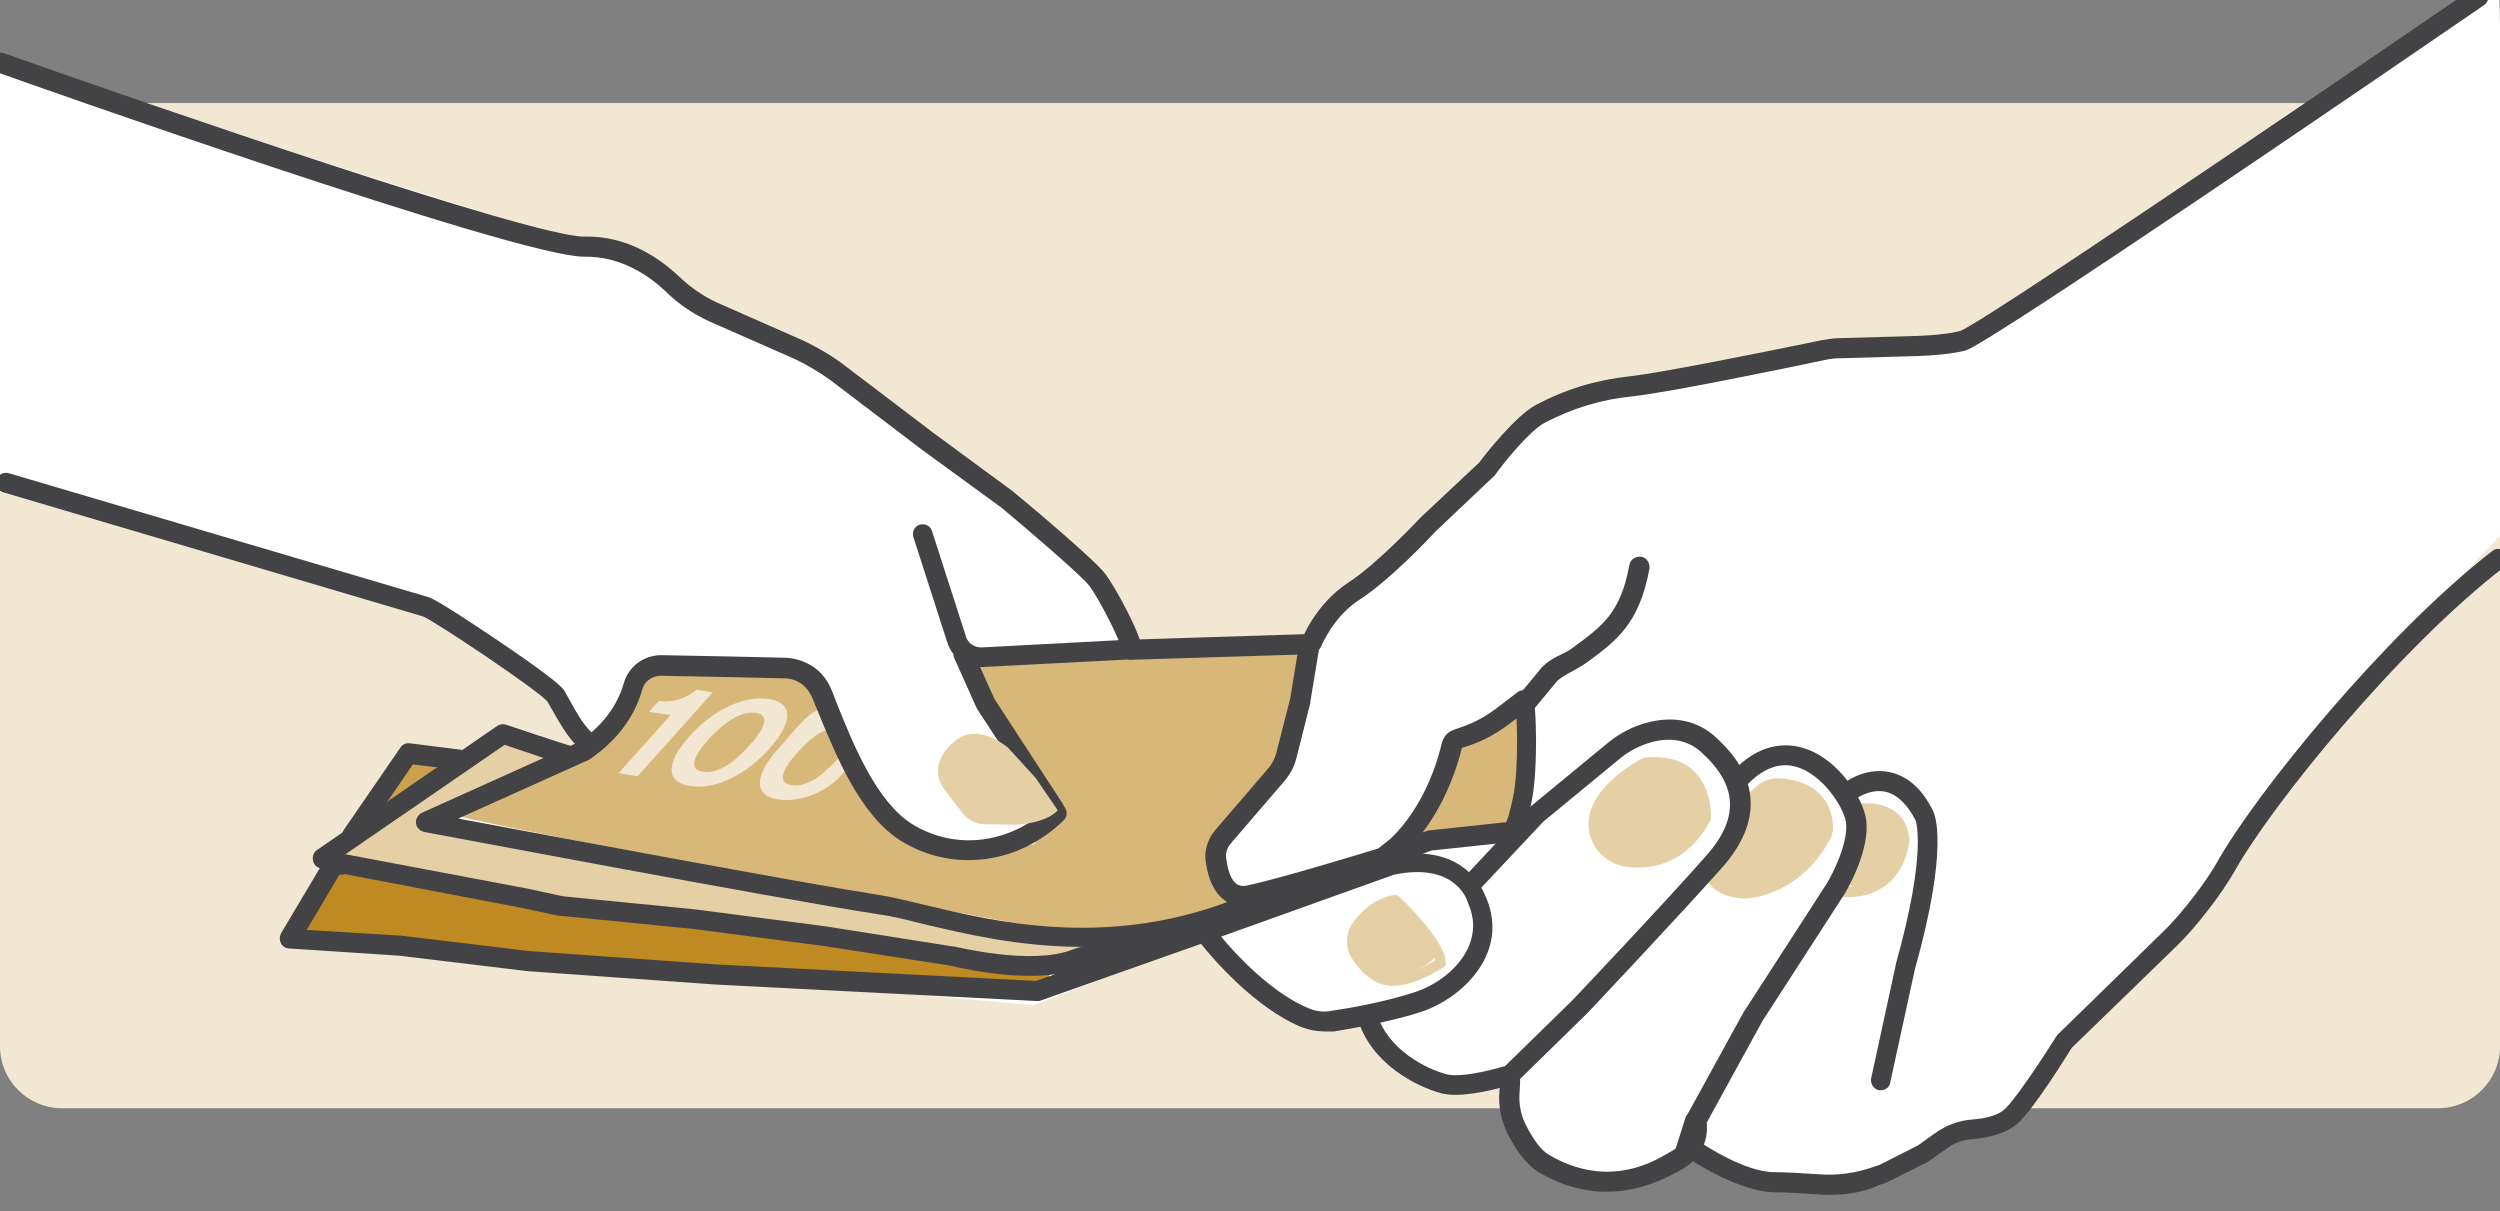 <?xml version="1.0" encoding="utf-8"?>
<!-- Generator: Adobe Illustrator 23.0.2, SVG Export Plug-In . SVG Version: 6.00 Build 0)  -->
<svg version="1.1" xmlns="http://www.w3.org/2000/svg" xmlns:xlink="http://www.w3.org/1999/xlink" x="0px" y="0px"
	 viewBox="0 0 485 235" style="enable-background:new 0 0 485 235;" xml:space="preserve">
<rect x="0" y="0" width="485" height="235" fill="#808080" stroke="none"/>
<style type="text/css">
	.st0{fill:#F2E7D2;}
	.st1{fill:#DBE0EC;}
	.st2{clip-path:url(#SVGID_2_);fill:#FFFFFF;}
	.st3{clip-path:url(#SVGID_2_);}
	.st4{fill:#BF8A21;}
	.st5{clip-path:url(#SVGID_2_);fill:#D8B879;}
	.st6{fill:#434345;}
	.st7{clip-path:url(#SVGID_2_);fill:#434345;}
	
		.st8{clip-path:url(#SVGID_2_);fill:none;stroke:#434345;stroke-width:2.717;stroke-linecap:round;stroke-linejoin:round;stroke-miterlimit:10;}
	.st9{fill:none;stroke:#434345;stroke-width:1.321;stroke-linecap:round;stroke-linejoin:round;stroke-miterlimit:10;}
	
		.st10{clip-path:url(#SVGID_2_);fill:none;stroke:#D8B879;stroke-width:2.717;stroke-linecap:round;stroke-linejoin:round;stroke-miterlimit:10;}
	.st11{fill:#434343;stroke:#434345;stroke-miterlimit:10;}
	.st12{clip-path:url(#SVGID_4_);}
	.st13{fill:#D8B879;}
	.st14{clip-path:url(#SVGID_4_);fill:#FFFFFF;}
	.st15{clip-path:url(#SVGID_4_);fill:#D8B879;}
	.st16{clip-path:url(#SVGID_4_);fill:#BF8A21;}
	
		.st17{clip-path:url(#SVGID_4_);fill:none;stroke:#434345;stroke-width:2.5;stroke-linecap:round;stroke-linejoin:round;stroke-miterlimit:10;}
	.st18{fill:#434345;stroke:#434345;stroke-linecap:round;stroke-linejoin:round;stroke-miterlimit:10;}
	.st19{fill:none;stroke:#434345;stroke-width:1.849;stroke-linecap:round;stroke-linejoin:round;stroke-miterlimit:10;}
	.st20{fill:#434345;stroke:#434345;stroke-width:0.5;stroke-miterlimit:10;}
	.st21{clip-path:url(#SVGID_4_);fill:none;stroke:#434345;stroke-width:2.5;stroke-miterlimit:10;}
	.st22{fill:#434345;stroke:#434345;stroke-width:0.462;stroke-miterlimit:10;}
	
		.st23{clip-path:url(#SVGID_4_);fill:none;stroke:#434345;stroke-width:1.878;stroke-linecap:round;stroke-linejoin:round;stroke-miterlimit:10;}
	.st24{fill:#FFFFFF;}
	.st25{fill:none;stroke:#434345;stroke-width:3.38;stroke-linecap:round;stroke-linejoin:round;stroke-miterlimit:10;}
	.st26{fill:none;stroke:#434345;stroke-width:3.242;stroke-linecap:round;stroke-linejoin:round;stroke-miterlimit:10;}
	.st27{fill:#BF8A21;stroke:#434345;stroke-width:3.242;stroke-linecap:round;stroke-linejoin:round;stroke-miterlimit:10;}
	.st28{fill:#BF8A21;stroke:#434345;stroke-width:2.704;stroke-linecap:round;stroke-linejoin:round;stroke-miterlimit:10;}
	.st29{fill:none;stroke:#A6D0AB;stroke-width:2.594;stroke-linecap:round;stroke-linejoin:round;stroke-miterlimit:10;}
	.st30{fill:none;stroke:#E5D0A6;stroke-width:2.704;stroke-linecap:round;stroke-linejoin:round;stroke-miterlimit:10;}
	.st31{fill:#5F9E6C;}
	.st32{fill:none;stroke:#434345;stroke-width:2.998;stroke-linecap:round;stroke-linejoin:round;stroke-miterlimit:10;}
	.st33{fill:#BF8A21;stroke:#434345;stroke-width:3.38;stroke-linecap:round;stroke-linejoin:round;stroke-miterlimit:10;}
	.st34{fill:none;stroke:#A6D0AB;stroke-width:2.398;stroke-linecap:round;stroke-linejoin:round;stroke-miterlimit:10;}
	.st35{fill:#CBA14D;}
	.st36{fill:none;stroke:#434343;stroke-width:3.009;stroke-linecap:round;stroke-linejoin:round;stroke-miterlimit:10;}
	.st37{fill:#434343;}
	.st38{fill:none;stroke:#434345;stroke-width:3;stroke-miterlimit:10;}
	.st39{fill:none;stroke:#A6D0AB;stroke-width:2.704;stroke-linecap:round;stroke-linejoin:round;stroke-miterlimit:10;}
	.st40{clip-path:url(#SVGID_6_);fill:#FFFFFF;}
	.st41{clip-path:url(#SVGID_6_);}
	.st42{clip-path:url(#SVGID_6_);fill:#D8B879;}
	
		.st43{clip-path:url(#SVGID_6_);fill:none;stroke:#434345;stroke-width:2.717;stroke-linecap:round;stroke-linejoin:round;stroke-miterlimit:10;}
	
		.st44{clip-path:url(#SVGID_6_);fill:none;stroke:#434345;stroke-width:3;stroke-linecap:round;stroke-linejoin:round;stroke-miterlimit:10;}
	.st45{clip-path:url(#SVGID_6_);fill:#434345;}
	.st46{clip-path:url(#SVGID_6_);fill:none;stroke:#434345;stroke-width:2.717;stroke-linecap:round;stroke-miterlimit:10;}
	.st47{clip-path:url(#SVGID_6_);fill:none;stroke:#434345;stroke-width:3;stroke-miterlimit:10;}
	.st48{clip-path:url(#SVGID_6_);fill:none;stroke:#434345;stroke-width:2.717;stroke-miterlimit:10;}
	.st49{fill:none;stroke:#434345;stroke-width:1.321;stroke-miterlimit:10;}
	.st50{fill:none;stroke:#434345;stroke-width:1.321;stroke-linecap:round;stroke-miterlimit:10;}
	
		.st51{clip-path:url(#SVGID_6_);fill:none;stroke:#D8B879;stroke-width:2.717;stroke-linecap:round;stroke-linejoin:round;stroke-miterlimit:10;}
	.st52{fill:none;stroke:#434345;stroke-width:3;stroke-linecap:round;stroke-linejoin:round;stroke-miterlimit:10;}
	.st53{fill:none;stroke:#434345;stroke-width:3.87;stroke-linecap:round;stroke-linejoin:round;stroke-miterlimit:10;}
	.st54{fill:#E5D0A6;}
	.st55{fill:none;stroke:#E5D0A6;stroke-width:2;stroke-linecap:round;stroke-linejoin:round;stroke-miterlimit:10;}
	.st56{fill:#FFFFFF;stroke:#434345;stroke-width:3;stroke-linecap:round;stroke-linejoin:round;stroke-miterlimit:10;}
	.st57{fill:#CBA14D;stroke:#434345;stroke-width:3;stroke-miterlimit:10;}
	.st58{fill:none;stroke:#434345;stroke-width:3.154;stroke-linecap:round;stroke-linejoin:round;stroke-miterlimit:10;}
	.st59{fill:none;stroke:#414143;stroke-width:1.9;stroke-linecap:round;stroke-linejoin:round;stroke-miterlimit:10;}
	.st60{fill:none;stroke:#414143;stroke-width:1.93;stroke-linecap:round;stroke-linejoin:round;stroke-miterlimit:10;}
	.st61{fill:none;stroke:#414143;stroke-width:1.52;stroke-linecap:round;stroke-linejoin:round;stroke-miterlimit:10;}
	.st62{fill:#414143;}
	.st63{fill:#414143;stroke:#414143;stroke-width:0.76;stroke-miterlimit:10;}
	.st64{fill:none;stroke:#414143;stroke-width:1.394;stroke-linecap:round;stroke-linejoin:round;stroke-miterlimit:10;}
	.st65{fill:none;stroke:#434345;stroke-width:1.9;stroke-linecap:round;stroke-linejoin:round;stroke-miterlimit:10;}
	.st66{opacity:0.6;fill:#A6D0AB;}
	.st67{fill:#A6D0AB;stroke:#434345;stroke-width:3;stroke-linecap:round;stroke-linejoin:round;stroke-miterlimit:10;}
	.st68{fill:#5F9E6C;stroke:#434345;stroke-width:3;stroke-linecap:round;stroke-linejoin:round;stroke-miterlimit:10;}
	.st69{fill:#116A3E;stroke:#116A3E;stroke-width:3.157;stroke-linecap:round;stroke-linejoin:round;stroke-miterlimit:10;}
	.st70{fill:none;stroke:#3B3B3D;stroke-width:2.892;stroke-miterlimit:10;}
	.st71{fill:#4C669F;stroke:#3B3B3D;stroke-width:2.892;stroke-miterlimit:10;}
	.st72{fill:none;stroke:#434345;stroke-width:2.892;stroke-linecap:round;stroke-linejoin:round;stroke-miterlimit:10;}
	.st73{fill:none;stroke:#434345;stroke-width:2.892;stroke-miterlimit:10;}
	.st74{fill:#93A3C5;}
	.st75{fill:none;stroke:#3B3B3D;stroke-width:2.892;stroke-linecap:round;stroke-linejoin:round;stroke-miterlimit:10;}
	.st76{opacity:0.93;fill:#E5D0A6;}
	.st77{fill:#D1AE75;}
	.st78{opacity:0.51;fill:#FFFFFF;}
	.st79{fill:none;stroke:#434345;stroke-width:2.5;stroke-linecap:round;stroke-linejoin:round;stroke-miterlimit:10;}
	.st80{fill:#6F85B2;}
	.st81{fill:none;stroke:#414142;stroke-width:3;stroke-linecap:round;stroke-linejoin:round;stroke-miterlimit:10;}
	.st82{fill:none;stroke:#414142;stroke-width:2.567;stroke-linecap:round;stroke-linejoin:round;stroke-miterlimit:10;}
	.st83{fill:#414142;}
	.st84{fill:none;stroke:#414142;stroke-width:2.425;stroke-linecap:round;stroke-linejoin:round;stroke-miterlimit:10;}
	.st85{fill:none;stroke:#434345;stroke-width:5.806;stroke-linecap:round;stroke-linejoin:round;stroke-miterlimit:10;}
	.st86{fill:none;stroke:#434345;stroke-width:4.515;stroke-linecap:round;stroke-linejoin:round;stroke-miterlimit:10;}
	.st87{clip-path:url(#SVGID_8_);}
	.st88{clip-path:url(#SVGID_8_);fill:#FFFFFF;}
	.st89{clip-path:url(#SVGID_8_);fill:#BF8A21;}
	.st90{clip-path:url(#SVGID_8_);fill:#D8B879;}
	.st91{fill:none;}
	.st92{clip-path:url(#SVGID_10_);}
	.st93{clip-path:url(#SVGID_10_);fill:#FFFFFF;}
	.st94{clip-path:url(#SVGID_10_);fill:#DBE0EC;}
	.st95{fill:#3B3B3D;}
	.st96{fill:#4C669F;}
	.st97{clip-path:url(#SVGID_12_);fill:#F2E7D2;}
	.st98{clip-path:url(#SVGID_12_);fill:#FFFFFF;}
	.st99{opacity:0.93;clip-path:url(#SVGID_12_);fill:#E5D0A6;}
	.st100{clip-path:url(#SVGID_12_);fill:#D1AE75;}
	.st101{opacity:0.51;clip-path:url(#SVGID_12_);fill:#FFFFFF;}
	.st102{clip-path:url(#SVGID_12_);fill:#434345;}
	.st103{clip-path:url(#SVGID_12_);}
	.st104{clip-path:url(#SVGID_12_);fill:#414143;}
	.st105{clip-path:url(#SVGID_14_);}
	.st106{clip-path:url(#SVGID_16_);}
	.st107{clip-path:url(#SVGID_18_);fill:#FFFFFF;}
	.st108{clip-path:url(#SVGID_18_);}
	.st109{clip-path:url(#SVGID_18_);fill:#CBA14D;}
	
		.st110{clip-path:url(#SVGID_18_);fill:none;stroke:#434343;stroke-width:3.009;stroke-linecap:round;stroke-linejoin:round;stroke-miterlimit:10;}
	.st111{clip-path:url(#SVGID_18_);fill:#434343;}
	.st112{clip-path:url(#SVGID_20_);fill:#F2E7D2;}
	.st113{clip-path:url(#SVGID_20_);}
	.st114{fill:#116A3E;}
	.st115{clip-path:url(#SVGID_22_);fill:#F2E7D2;}
	.st116{clip-path:url(#SVGID_22_);fill:#FFFFFF;}
	.st117{clip-path:url(#SVGID_22_);}
	.st118{clip-path:url(#SVGID_22_);fill:#E5D0A6;}
	.st119{clip-path:url(#SVGID_24_);}
	.st120{fill:#A6D0AB;}
</style>
<g id="Lager_1">
</g>
<g id="Lager_3">
</g>
<g id="Lager_2">
	<g>
		<defs>
			<rect id="SVGID_19_" width="485" height="235"/>
		</defs>
		<clipPath id="SVGID_2_">
			<use xlink:href="#SVGID_19_"  style="overflow:visible;"/>
		</clipPath>
		<path style="clip-path:url(#SVGID_2_);fill:#F2E7D2;" d="M473,215H12c-6.6,0-12-5.4-12-12V32c0-6.6,5.4-12,12-12h461
			c6.6,0,12,5.4,12,12v171C485,209.6,479.6,215,473,215z"/>
		<g class="st3">
			<path class="st53" d="M101.1,111c0,0,0.3,16.9,5,21.7"/>
			<path class="st53" d="M113,90.6c0,0,4.2,34.1,26.9,38.4"/>
			<path class="st24" d="M-0.3,11.6L0,93.7L80.9,118l24.9,13.5l7.3,14.4l-14.6-4.2l-8.7,6.2l-11-1.7L65.6,163l-3.6,7.7l-6.4,11.6
				l145,12.7l33.2-12.9l11.1,10.8c0,0,7.4,8.1,20.1,3.9c0,0,8.2,16.1,16.3,14.2l11.6-2c0,0-1,16.9,11.3,19.6c0,0,15.9,5.2,24.1-6.1
				l12.7,6.9l16.1,0.3l15.5-4.9l8.8-5.6l7.2-1.3l11.9-16.4l23.9-21.1l17.1-26.4l10.9-15.2c0,0,30-32.3,34.6-36.9L484.8-5.1l-85.5,58
				l-17.7,13.8l-23.8,0.2L312.4,75L302,78l-11.6,10.8L278.6,100l-14.2,13.4c0,0-9.3,8-8.9,9.5c0.4,1.6-36,2.7-36,2.7l-5.5-12.5
				l-52.4-41.3l-13.5-6.4l-24.5-14.8L-0.3,11.6z"/>
			<path class="st13" d="M253.7,125.2l-65.5,2.8l16.3,29.4l-3.8,6.3l-11.9,3.2c0,0-15.7-4.5-16.6-6.3c-0.9-1.8-14.2-28.7-14.2-28.7
				s-8.1-2.2-9.5-1.9c-1.4,0.3-21.9-0.6-21.9-0.6l-6.8,12.2c0,0-32.1,14.9-32.8,16.1s122.5,23.7,122.5,23.7l23.2-2.8l7.6-4.3
				c0,0-7.5-6.4-4.8-10s14.6-16,14.6-16L253.7,125.2z"/>
			<polygon class="st13" points="282.1,145.1 273.5,163.3 294.6,160 297.5,135 			"/>
			<path class="st54" d="M107.8,147.4l-10-3.8c0,0-35.2,23.2-33.6,23.9c1.7,0.6,42.9,8,42.9,8l96.7,12.9c0,0,20.6-7.2,19.2-6.9
				c-1.4,0.3-18-1-18-1L84.2,159.9l15.8-8.7l9.9-3.3"/>
			<polygon class="st35" points="87.4,147 79.7,146.7 69.2,160.8 			"/>
			<path class="st4" d="M64.2,167.5c-1,2.3-9.9,14.4-8.3,14.6c1.6,0.2,51.2,4.5,51.2,4.5l95.9,5l0.8-3.2l-31.4-4.5l-59.5-7.7
				L64.2,167.5z"/>
			<path class="st54" d="M268.7,175.9l-4.4,2.9c-0.7,0.7-2.3,4.5-1.9,5.4c0.9,2,3,5.2,6.5,5.4c3.2,0.2,6.6-1.6,8.6-3
				c1.1-0.7,1.3-2.3,0.5-3.3l-6-7.3C271.2,175,269.6,174.9,268.7,175.9z"/>
			<path class="st54" d="M319.1,148.8l-5.1,2.3c-1,0.5-1.9,1.3-2.3,2.3l-2,4.3c-0.7,1.4-0.2,3.6,0.6,4.9c1.4,2.5,3.7,5.6,8,5.6
				c4.3,0,8.3-4,10.6-6.7c1.3-1.6,2.4-6,1.4-7.8c-1.2-2-2.3-2.9-4.1-4.6C324.6,147.8,320.9,148,319.1,148.8z"/>
			<path class="st54" d="M341.6,152.8l-4.5,4.6l-4.9,11.8c0,0,2.6,7,9.9,3.3c7.3-3.7,13.5-11.7,13.5-11.7S350.9,147.1,341.6,152.8z"
				/>
			<path class="st54" d="M361.4,158.4l-1,1.3c-0.3,0.4-0.5,0.8-0.6,1.2l-1.9,7.2c-0.8,3.2,2.6,5.8,5.4,4.1c1-0.6,2-1.4,2.9-2.3
				c2.1-2.2,3.2-5,3.8-7c0.5-1.5-0.1-3.2-1.5-4.1l-2.2-1.5C364.8,156.3,362.5,156.7,361.4,158.4z"/>
			<g>
				<path class="st0" d="M130.1,138.7l-4.2-0.6l1.9-2.1c2.3,0.3,5-0.2,7.3-2.2l3.2,0.5l-14.6,16.3L120,150L130.1,138.7z"/>
				<path class="st0" d="M133.7,142.9c4.6-5.2,10.6-8,15.4-7.3c4.8,0.7,4.8,4.4,0.2,9.6c-4.6,5.2-10.5,8-15.3,7.3
					C129.1,151.8,129.1,148.1,133.7,142.9z M145.4,144.6c3.1-3.4,4-5.9,1.2-6.3c-2.8-0.4-6,1.7-9.1,5.1c-3.1,3.4-3.9,5.9-1.2,6.3
					C139.1,150.2,142.3,148.1,145.4,144.6z"/>
				<path class="st0" d="M150.8,145.5c4.6-5.2,8.2-10.5,11.4-7c1.7,1.9,4.5,6.3,2.1,10.4c-2.4,4.1-8.5,6.9-13.3,6.2
					C146.3,154.4,146.2,150.6,150.8,145.5z M162.5,147.2c3.1-3.4,3.1-5.4,0.4-5.8c-2.8-0.4-5.1,1.2-8.2,4.6
					c-3.1,3.4-3.9,5.9-1.2,6.3C156.3,152.8,159.4,150.7,162.5,147.2z"/>
			</g>
			<g>
				<path class="st6" d="M256.9,200.1c-1.5,0-2.9-0.3-4.3-0.8c-9.2-3.7-17.7-13.8-19.6-16.2l-31.1,11c-0.2,0.1-0.5,0.1-0.7,0.1
					l-62.4-3.2l-36.5-2.6l-24.9-3L56.1,184c-0.7,0-1.3-0.4-1.6-1c-0.3-0.6-0.3-1.3,0-1.9l8.8-14.8c0.4-0.7,1.2-1.1,2-0.9l37.1,7
					l6,1.3c0.3,0.1,0.7,0.1,1,0.2l25.3,2.5l25.4,3.3l24.7,3.9c0.1,0,0.1,0,0.2,0c0.2,0,15.2,3.8,23.1,0.6c0.3-0.1,0.6-0.2,0.9-0.3
					l23.2-6.1l15.5-7.1c1-0.4,2.1,0,2.6,1c0.2,0.4,0.2,0.8,0.1,1.2l18.7-6.6c0.1,0,0.2-0.1,0.2-0.1c14.4-3.1,18.3,6.2,18.9,7.7
					c1.7,3.8,1.8,7.8,0.1,11.6c-2.2,4.9-7.3,9.2-13.2,11c-5.8,1.8-12.7,3-16.3,3.6C258.2,200.1,257.6,200.1,256.9,200.1z
					 M236.9,181.7c2.7,3.3,9.9,11.1,17.2,14c1.3,0.5,2.7,0.7,4.2,0.4c3.5-0.5,10.2-1.7,15.8-3.5c4.9-1.5,9.1-5,10.8-8.9
					c1.2-2.8,1.2-5.6-0.1-8.5c0-0.1-0.1-0.2-0.1-0.3c-0.1-0.3-2.4-7.7-14.3-5.2L236.9,181.7z M59.5,180.4l18.1,1.1c0,0,0.1,0,0.1,0
					l24.9,3l36.4,2.6l62,3.2l3.7-1.3c-8.6,1.2-19.2-1.4-20.5-1.7l-24.5-3.8l-25.3-3.3l-25.3-2.5c-0.5,0-1-0.1-1.5-0.2l-6-1.3
					L66,169.4L59.5,180.4z"/>
			</g>
			<g>
				<path class="st6" d="M66.3,169.7c-0.2,0-0.4,0-0.6-0.1l-3.7-1.2c-0.7-0.2-1.2-0.8-1.3-1.6s0.2-1.5,0.8-1.9l35-24.1
					c0.5-0.3,1.1-0.4,1.7-0.2c9.8,3.3,12.8,4.2,12.8,4.2c1,0.3,1.6,1.4,1.3,2.4c-0.3,1-1.4,1.6-2.4,1.3c-0.1,0-2.9-0.9-12-4
					l-31,21.3l0,0c1,0.3,1.6,1.4,1.2,2.4C67.9,169.2,67.1,169.7,66.3,169.7z"/>
			</g>
			<g>
				<path class="st6" d="M68.3,164c-0.4,0-0.8-0.1-1.1-0.3c-0.9-0.6-1.1-1.8-0.5-2.7l11-16c0.4-0.6,1.1-0.9,1.8-0.8l10.3,1.3
					c1.1,0.1,1.8,1.1,1.7,2.2c-0.1,1.1-1.1,1.8-2.2,1.7l-9.2-1.1l-10.3,15C69.5,163.7,68.9,164,68.3,164z"/>
			</g>
			<g>
				<path class="st6" d="M210.2,183.7c-12.6,0-23.3-2.6-31.3-4.5c-3.2-0.8-6-1.5-8.3-1.8c-20.2-3.1-87.6-15.9-88.3-16
					c-0.8-0.2-1.5-0.8-1.6-1.7c-0.1-0.8,0.4-1.6,1.1-2l30.4-13.7c5.7-3.8,7.9-8.3,8.8-11.4c0.9-3.3,3.9-5.5,7.3-5.5c0,0,0.1,0,0.1,0
					c7.1,0.1,19.2,0.4,24,0.5c2.2,0.1,4.4,0.9,6.1,2.3c1.2,1,2.2,2.4,2.8,3.9c0.4,0.9,0.7,1.8,1.1,2.8c3.2,8,7.7,19,14.6,23.3
					c8.5,5.2,19.2,3.8,26.7-3.5c0.8-0.7,2-0.7,2.7,0c0.7,0.8,0.7,2,0,2.7c-8.8,8.6-21.5,10.2-31.5,4.1c-8-4.9-12.7-16.6-16.2-25.1
					c-0.4-1-0.8-1.9-1.1-2.7c-0.4-0.9-1-1.8-1.7-2.4c-1-0.9-2.4-1.4-3.7-1.4c-4.8-0.1-16.9-0.4-24-0.5c0,0,0,0,0,0
					c-1.7,0-3.2,1.1-3.6,2.7c-1.1,3.8-3.7,9.2-10.5,13.7c-0.1,0.1-0.2,0.1-0.3,0.1l-24.9,11.2c17.1,3.2,65.5,12.3,82.1,14.9
					c2.4,0.4,5.3,1.1,8.6,1.9c13.3,3.2,34.5,8.3,58.5-0.6c-0.2-0.1-0.4-0.2-0.6-0.4c-1.9-1.4-3.1-3.9-3.6-7.5
					c-0.3-2.1,0.4-4.3,1.8-6l10.4-12.1c0.7-0.8,1.2-1.8,1.5-2.9l2.7-10.6l1.4-8.5l-32.3,1c-1.1,0-2-0.8-2-1.9c0-1.1,0.8-2,1.9-2
					l34.7-1.1c0.6,0,1.1,0.2,1.5,0.7c0.4,0.4,0.5,1,0.5,1.6l-1.8,10.9c0,0.1,0,0.1,0,0.2l-2.7,10.7c-0.4,1.6-1.2,3.1-2.3,4.4
					l-10.4,12.1c-0.7,0.8-1.1,1.9-0.9,3c0.3,2.4,1,4.2,2,4.9c0.3,0.2,0.9,0.5,2,0.3c6.2-1.3,22.9-6.4,25.5-7.2l2.5-2
					c6.7-6.5,9.2-15.7,9.8-18.4c0.3-1.2,1.1-2.2,2.3-2.6l1.7-0.6c2.3-0.8,4.5-2,6.5-3.5l4.2-3.2c0.6-0.5,1.6-0.5,2.2-0.1
					c0.8,0.5,1.3,0.9,1.4,9.2c0,3-0.1,8.6-0.9,12.3c-1.3,6-2.2,7.2-3.6,7.6c-0.2,0.1-0.5,0.1-0.7,0.1l-15.1,1.6l-8.7,3.3
					c0,0-0.1,0-0.1,0l-19.6,5.9C235.3,181.5,222,183.7,210.2,183.7z M283.6,145.1c-0.6,2.6-2.7,9.9-7.6,16.4l0.8-0.3
					c0.2-0.1,0.3-0.1,0.5-0.1l14.9-1.6c0.3-0.6,0.7-1.9,1.3-4.7c0.9-4,0.9-11.3,0.7-15.4l-1.6,1.2c-2.3,1.7-4.8,3.1-7.5,4
					L283.6,145.1z"/>
			</g>
			<g>
				<path class="st6" d="M114.2,146.4c-0.5,0-1-0.2-1.4-0.6l-0.1-0.2c-2.5-2.7-3-3.3-6.5-9.5c-1.7-2.1-21.4-15.3-24.1-16.5L0.6,95.5
					c-1-0.3-1.6-1.4-1.3-2.4c0.3-1,1.4-1.6,2.4-1.3l81.6,24.1c0.1,0,0.1,0,0.2,0.1c1.6,0.6,9,5.5,13.3,8.4c11.8,8,12.5,9.2,12.8,9.8
					c3.3,6,3.6,6.3,6,8.8l0.1,0.2c0.7,0.8,0.7,2-0.1,2.7C115.2,146.2,114.7,146.4,114.2,146.4z M106.2,136.1
					C106.2,136.1,106.2,136.1,106.2,136.1C106.2,136.1,106.2,136.1,106.2,136.1z"/>
			</g>
			<polyline class="st53" points="186.9,126.9 191.2,136.5 204.5,156.9 			"/>
			<g>
				<path class="st6" d="M254.3,126.8c-0.2,0-0.5,0-0.7-0.1c-1-0.4-1.5-1.5-1.1-2.5c0.1-0.3,2.7-7,9.1-11.2
					c5.7-3.7,13.9-12.5,14-12.6c0,0,0.1-0.1,0.1-0.1l11.3-10.6c1-1.4,7-9,10.9-11.1c5.8-3.1,11.8-4.9,18.3-5.6
					c5.4-0.6,22.7-4,37.2-7c1.1-0.2,2.3-0.4,3.5-0.4l14.1-0.4c0.1,0,6-0.1,9.3-1c3.9-1.4,61.6-40.5,99.4-66.4
					c0.9-0.6,2.1-0.4,2.7,0.5s0.4,2.1-0.5,2.7c-16,11-96.1,65.8-100.6,67c-3.8,1-10,1.1-10.2,1.1l-14.1,0.4c-0.9,0-1.9,0.1-2.8,0.3
					c-7.1,1.5-30.7,6.4-37.6,7.1c-6,0.6-11.5,2.3-16.9,5.1c-2.9,1.5-8,7.8-9.7,10.2c-0.1,0.1-0.1,0.2-0.2,0.2l-11.3,10.7
					c-0.7,0.8-8.8,9.4-14.7,13.2c-5.3,3.4-7.5,9.2-7.6,9.3C255.8,126.3,255,126.8,254.3,126.8z"/>
			</g>
			<g>
				<path class="st6" d="M296.2,137.9c-0.4,0-0.9-0.1-1.2-0.4c-0.8-0.7-0.9-1.9-0.3-2.7l4.4-5.3c0-0.1,0.1-0.1,0.2-0.2
					c1.1-1.1,2.4-1.8,3.7-2.4c0.8-0.4,1.6-0.8,2.2-1.3c5.7-4.2,9.2-6.7,10.9-16c0.2-1.1,1.2-1.7,2.3-1.6c1.1,0.2,1.7,1.2,1.6,2.3
					c-2,10.8-6.4,14-12.4,18.4c-0.9,0.6-1.8,1.1-2.7,1.6c-1,0.5-2,1.1-2.8,1.8l-4.3,5.2C297.3,137.6,296.7,137.9,296.2,137.9z"/>
			</g>
			<path class="st55" d="M319.1,148c0,0-10.5,5.3-9.9,12.5c0.3,3.6,3.2,6.3,6.7,6.7c4.3,0.5,10.6-0.4,15-8.4
				C331,158.8,331.6,146.5,319.1,148z"/>
			<path class="st55" d="M263.2,179.7c1.5-2.1,4-4.6,7.5-5.1c0,0,8.5,7.9,8.8,12.2c0,0-6.9,4.6-11.1,3.2c-2.5-0.8-4.3-3-5.4-4.8
				C262,183.5,262.1,181.3,263.2,179.7z"/>
			<path class="st55" d="M331.5,169.4c1.8,4.4,7.7,3.9,7.7,3.9c9-1.3,13.4-8.1,14.9-10.8c0.4-0.8,0.6-1.6,0.5-2.5
				c-0.6-6.5-6-7.8-9.3-8c-1.5-0.1-2.9,0.4-4,1.4l-4.3,3.8"/>
			<line class="st53" x1="327" y1="223.2" x2="328.8" y2="217.5"/>
			<g>
				<path class="st6" d="M364.9,211.5c-0.1,0-0.3,0-0.4,0c-1-0.2-1.7-1.3-1.5-2.3l4.8-22.1c0,0,0-0.1,0-0.1
					c6.2-22.1,3.8-27.9,3.8-27.9c-1.6-3.1-3.6-5-5.8-5.5c-3.2-0.7-6.1,1.6-6.1,1.6c-0.8,0.7-2,0.5-2.7-0.3c-0.7-0.8-0.5-2,0.3-2.7
					c0.2-0.1,4.3-3.5,9.3-2.4c3.4,0.7,6.3,3.2,8.4,7.5c0.3,0.6,3.2,6.8-3.5,30.7l-4.8,22C366.6,210.9,365.8,211.5,364.9,211.5z"/>
			</g>
			<g>
				<path class="st6" d="M354.8,231.8c-0.8,0-1.6,0-2.3-0.1c-3.2-0.2-6-0.4-8.3-0.4c-6.8-0.1-15.5-5.9-15.9-6.1
					c-0.9-0.6-1.1-1.8-0.5-2.7c0.6-0.9,1.8-1.1,2.7-0.5c0.1,0.1,8.1,5.4,13.7,5.4c2.4,0,5.3,0.2,8.5,0.4c3.7,0.3,7.4-0.2,11-1.5
					l0.9-0.3l7.5-3.8l3.5-2.5c2-1.4,4.4-2.3,6.8-2.5c3.2-0.2,5.6-1,6.7-2.2c2.5-2.5,7.9-10.9,9.8-13.9c0.1-0.1,0.2-0.3,0.3-0.4
					l20.6-20.1c3.4-3.3,8.1-9.4,10.3-13.3c7.5-13.4,32.6-44.3,53.4-60.4c0.8-0.7,2.1-0.5,2.7,0.4s0.5,2.1-0.4,2.7
					c-20.5,15.8-45.1,46.1-52.4,59.2c-2.4,4.2-7.3,10.6-11,14.2l-20.5,19.9c-1,1.6-7,11.3-10.2,14.4c-2.4,2.3-6.3,3.1-9.2,3.3
					c-1.7,0.1-3.4,0.7-4.8,1.8l-3.7,2.6c-0.1,0.1-0.2,0.1-0.2,0.1l-7.8,3.9c-0.1,0-0.2,0.1-0.2,0.1l-1,0.3
					C361.7,231.3,358.3,231.8,354.8,231.8z"/>
			</g>
			<path class="st55" d="M360.8,156.9c0,0,8.1-1.2,8.6,6.1c0,0-0.6,10.8-12.2,10"/>
			<g>
				<path class="st6" d="M190.3,129.4c-3,0-5.6-1.9-6.5-4.7l-6.6-20.5c-0.3-1,0.2-2.1,1.2-2.4c1-0.3,2.1,0.2,2.4,1.2l6.6,20.5
					c0.4,1.3,1.6,2.1,3,2.1l26.6-1.4c-1.2-2.9-4-8.3-5.7-10.6c-1.5-1.9-11-10.1-17-15.1l-15.5-11.3l-17.5-13.3c-2.2-1.6-4.5-3-7-4.2
					l-16.8-7.4c-3-1.4-5.9-3.3-8.4-5.8c-3.3-3.1-8.7-6.8-15.7-6.7c0,0-0.1,0-0.1,0c-13,0-109.8-34.3-113.9-35.8
					c-1-0.4-1.5-1.5-1.2-2.5c0.4-1,1.5-1.5,2.5-1.2c27.9,9.9,102.4,35.6,112.6,35.6c0,0,0.1,0,0.1,0c8.3-0.2,14.6,4.2,18.4,7.8
					c2.2,2.1,4.7,3.8,7.3,5l16.8,7.4c2.7,1.3,5.3,2.8,7.7,4.6L181.1,84l15.5,11.4c0,0,0.1,0,0.1,0.1c1.6,1.3,15.5,12.9,17.7,15.8
					c1.9,2.5,7.2,12.1,7.1,14.7c0,1-0.8,1.8-1.8,1.9l-29,1.5C190.6,129.4,190.4,129.4,190.3,129.4z"/>
			</g>
			<g>
				<path class="st6" d="M282.3,212.4c-1,0-1.9-0.1-2.7-0.3c-4.8-1.3-13.6-5.7-16.2-14.4c-0.3-1,0.3-2.1,1.3-2.4
					c1-0.3,2.1,0.3,2.4,1.3c2.1,7.1,9.7,10.8,13.5,11.8c2.5,0.7,8.1-0.6,11.4-1.6l13-12.7c0.1-0.1,18.3-19.3,26.1-28.2
					c3.2-3.6,4.7-7.1,4.5-10.4c-0.2-3.3-2.1-6.5-5.7-9.7c-2.4-2.1-5.5-2.8-9.2-1.9c-2.3,0.6-4.6,1.7-6.6,3.4l-14.7,12.1l-12.2,13
					c-0.7,0.8-2,0.8-2.7,0.1c-0.8-0.7-0.8-2-0.1-2.7l12.3-13.1c0.1-0.1,0.1-0.1,0.2-0.2l14.8-12.2c2.5-2.1,5.3-3.5,8.2-4.2
					c4.9-1.2,9.3-0.3,12.7,2.7c4.4,3.9,6.8,8,7,12.3c0.3,4.3-1.6,8.8-5.5,13.2c-7.9,8.9-26,28.1-26.2,28.3l-13.4,13.1
					c-0.2,0.2-0.5,0.4-0.8,0.5C292.8,210.6,286.9,212.4,282.3,212.4z"/>
			</g>
			<g>
				<path class="st6" d="M311.7,231.2c-5.9,0-10.6-2.2-13.5-4c-1.8-1.2-3.7-3.4-5.5-6.8c-1.4-2.7-2.1-5.7-1.8-8.8l0.1-1.9
					c0.1-1.1,1-1.9,2.1-1.8c1.1,0.1,1.9,1,1.8,2.1l-0.1,1.9c-0.2,2.4,0.3,4.7,1.4,6.7c1.4,2.7,2.9,4.6,4.1,5.3
					c4.2,2.6,12.7,6.1,22.8,0.1l1.4-0.8c1.9-1.1,2.9-3.3,2.5-5.4c-0.1-0.4,0-0.9,0.2-1.3l11.2-20.4c0,0,0-0.1,0.1-0.1l15.9-24.6
					c1.2-2,4.3-8.1,3.7-12c-0.5-2.9-4.5-9.1-9.5-10.6c-3.3-1-6.6,0.2-9.8,3.6c-0.7,0.8-2,0.8-2.7,0.1c-0.8-0.7-0.8-2-0.1-2.7
					c5.3-5.7,10.4-5.7,13.8-4.7c7,2.1,11.6,9.9,12.2,13.7c1,6.1-4,14.4-4.2,14.7l-15.9,24.6l-10.8,19.7c0.4,3.5-1.3,7-4.4,8.8
					l-1.4,0.8C320.2,230.2,315.7,231.2,311.7,231.2z"/>
			</g>
			<path class="st54" d="M200.9,150.9l4.3,6.3c0,0-1.9,2.5-8.4,2.8l-5.8-0.1c-1.7,0-3.3-0.9-4.3-2.2l-3.7-4.8
				c-3.2-5.2,2-9.1,3.2-9.8c4.4-2.5,9.4,2,9.4,2L200.9,150.9z"/>
		</g>
	</g>
</g>
</svg>
